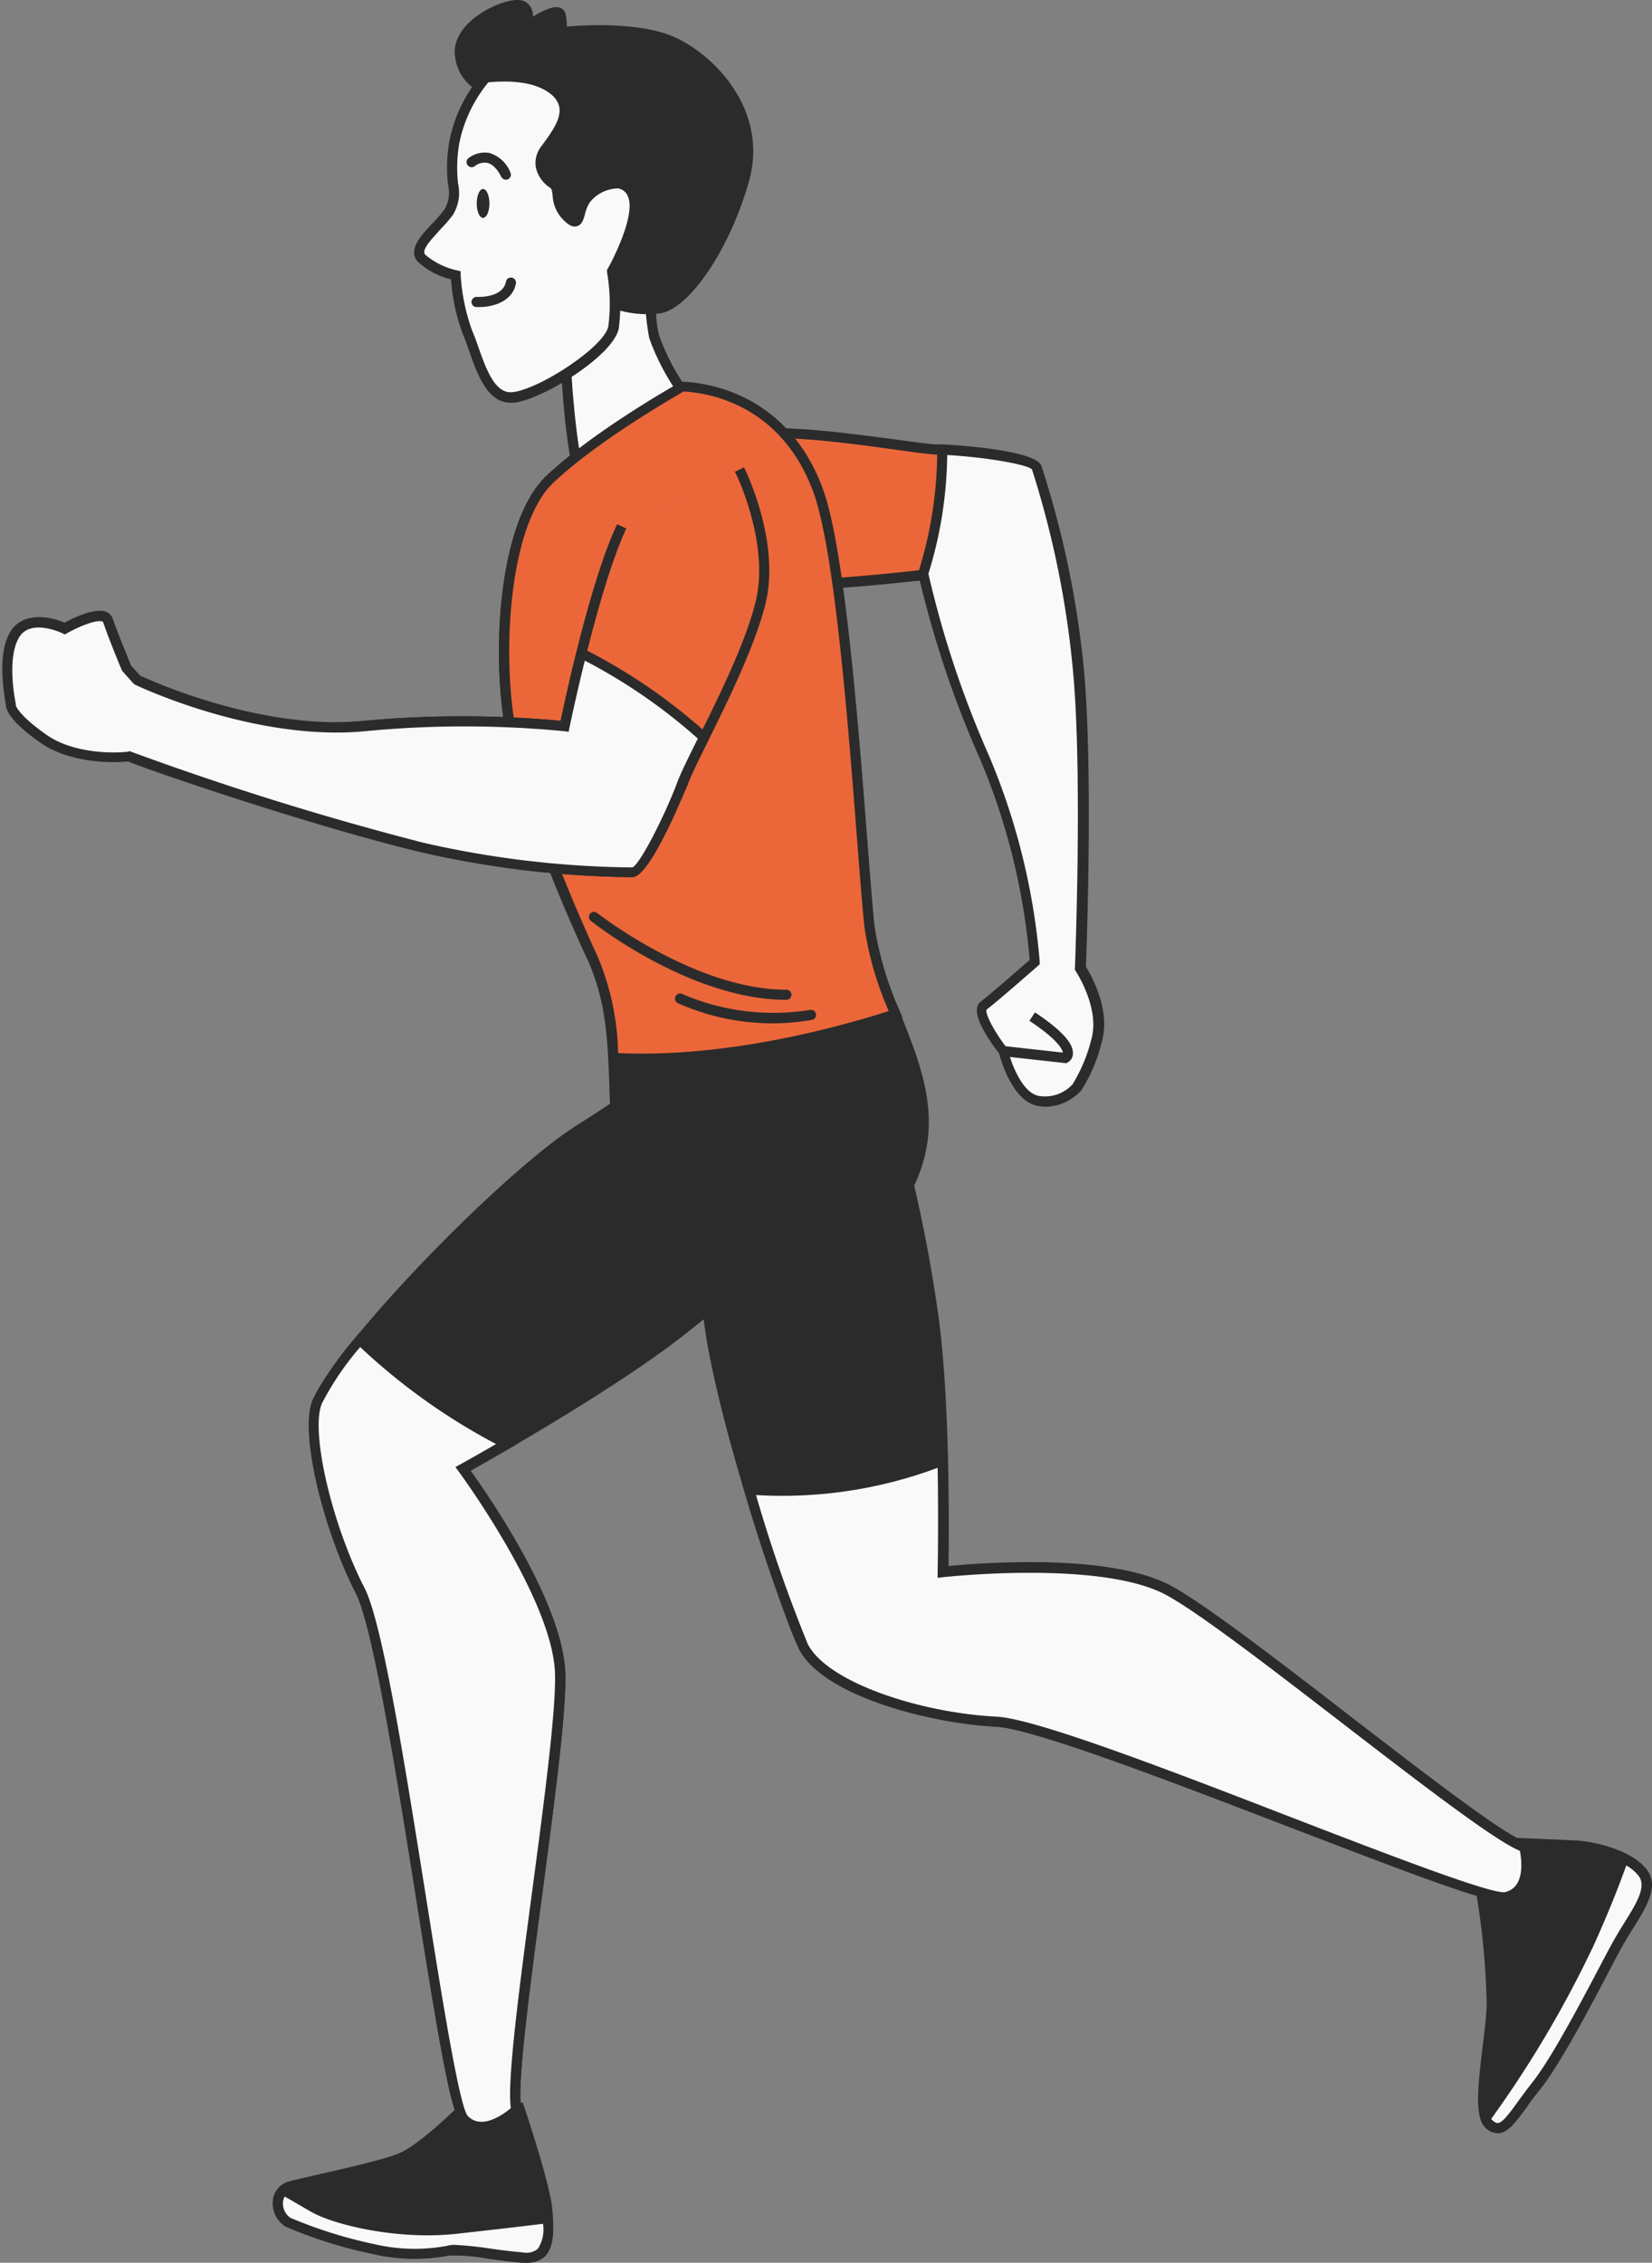 <?xml version="1.0" encoding="UTF-8"?> <svg xmlns="http://www.w3.org/2000/svg" width="168" height="230" fill="none"><rect width="100%" height="100%" fill="#808080" stroke="none"/> <path d="M150.629 192.549a76.276 76.276 0 0 1 1.029 11.319c-.165 3.92-1.688 10.721-.278 12.008 1.41 1.286 2.243-.638 4.836-3.962 2.593-3.323 6.637-11.493 8.232-14.405 1.595-2.912 3.92-5.474 2.531-7.254-1.389-1.78-5.042-2.665-6.997-2.758l-6.616-.288-2.737 5.34z" fill="#2B2B2B"></path> <path d="M152.28 216.823a1.75 1.75 0 0 1-1.194-.535c-1.101-1.029-.854-3.797-.308-8.283.185-1.512.36-2.953.411-4.116a75.838 75.838 0 0 0-1.029-11.246v-.175l2.974-5.7 6.945.298c2.171.093 5.896 1.029 7.378 2.953 1.317 1.677 0 3.776-1.389 6.009a44.524 44.524 0 0 0-1.091 1.811c-.35.617-.895 1.667-1.502 2.819-1.893 3.602-4.764 9.055-6.771 11.617-.524.669-1.029 1.276-1.368 1.822-1.214 1.646-1.955 2.644-2.892 2.737l-.164-.011zm-1.029-24.19c.636 3.74.98 7.524 1.029 11.318 0 1.225-.227 2.675-.412 4.208-.35 2.82-.813 6.689 0 7.399.319.288.484.278.535.267.484 0 1.225-1.029 2.161-2.325.401-.546.854-1.163 1.389-1.842 1.945-2.49 4.795-7.892 6.678-11.463.607-1.152 1.122-2.14 1.513-2.829.391-.69.74-1.266 1.111-1.863 1.245-1.996 2.325-3.714 1.451-4.825-1.256-1.606-4.692-2.48-6.616-2.562l-6.287-.268-2.552 4.785z" fill="#2B2B2B"></path> <path d="M161.547 197.694a112.574 112.574 0 0 1-10.465 17.636c.07.215.186.411.34.577 1.42 1.286 2.243-.638 4.836-3.962 2.593-3.323 6.636-11.493 8.231-14.405 1.595-2.912 3.921-5.474 2.532-7.254a5.795 5.795 0 0 0-1.935-1.431c-.741 2.079-1.842 4.96-3.539 8.839z" fill="#F9F9F9"></path> <path d="M152.285 216.822a1.747 1.747 0 0 1-1.193-.535 1.903 1.903 0 0 1-.484-.782l-.092-.247.154-.227a112.008 112.008 0 0 0 10.413-17.543c1.471-3.293 2.655-6.246 3.529-8.767l.196-.545.525.257a6.078 6.078 0 0 1 2.057 1.574c1.318 1.678 0 3.777-1.389 6.009a45.68 45.68 0 0 0-1.09 1.811c-.35.618-.896 1.667-1.503 2.82-1.893 3.601-4.764 9.054-6.77 11.617-.525.668-1.029 1.275-1.369 1.821-1.214 1.646-1.955 2.644-2.891 2.737h-.093zm-.607-1.43a.607.607 0 0 0 .103.133c.319.288.484.278.535.268.484 0 1.225-1.029 2.161-2.326.401-.545.854-1.162 1.389-1.841 1.945-2.49 4.795-7.892 6.678-11.463.607-1.152 1.122-2.14 1.513-2.83.391-.689.74-1.265 1.111-1.862 1.245-1.996 2.325-3.714 1.451-4.826a4.4 4.4 0 0 0-1.235-1.029c-.864 2.418-1.986 5.197-3.365 8.232a111.981 111.981 0 0 1-10.382 17.544h.041zM52.803 214.312s2.685 7.903 2.86 10.393c.175 2.49.35 4.99-2.51 4.764-2.86-.226-6.617-1.029-7.563-.72a18.595 18.595 0 0 1-7.676-.175 46.29 46.29 0 0 1-8.633-2.717c-1.204-.689-1.616-3.087.278-3.642 1.893-.556 9.106-1.986 11.174-2.809 2.068-.823 5.67-4.322 5.67-4.322l6.4-.772z" fill="#2B2B2B"></path> <path d="M53.502 229.993h-.391c-1.111-.093-2.336-.257-3.509-.412a18.974 18.974 0 0 0-3.879-.329 18.7 18.7 0 0 1-7.933-.175 45.573 45.573 0 0 1-8.767-2.768 2.84 2.84 0 0 1-1.265-2.706 2.193 2.193 0 0 1 1.656-1.873c.648-.175 1.883-.452 3.303-.782 2.737-.627 6.483-1.481 7.82-2.058 1.945-.771 5.464-4.208 5.505-4.239l.123-.123 6.997-.813.134.401c.103.319 2.696 7.995 2.881 10.526.124 1.791.257 3.643-.75 4.641a2.653 2.653 0 0 1-1.925.71zm-7.337-1.811c1.196.058 2.388.178 3.57.36 1.164.165 2.378.319 3.458.412a1.855 1.855 0 0 0 1.503-.371c.679-.669.565-2.284.452-3.838-.144-2.058-2.16-8.231-2.696-9.878l-5.823.679c-.67.649-3.777 3.561-5.711 4.332a78.519 78.519 0 0 1-7.975 2.058c-1.41.319-2.634.597-3.251.772a1.132 1.132 0 0 0-.905 1.029 1.798 1.798 0 0 0 .75 1.677 46.132 46.132 0 0 0 8.49 2.665c2.433.575 4.96.638 7.418.185.236-.059.478-.086.72-.082z" fill="#2B2B2B"></path> <path d="M55.719 225.466c-1.986.237-5.546.659-9.467 1.029-5.937.607-12.213-.967-14.323-2.171-1.244-.71-2.294-1.369-3.086-1.76a2.15 2.15 0 0 0-.534 1.732 2.135 2.135 0 0 0 .986 1.52 46.285 46.285 0 0 0 8.633 2.716c2.519.592 5.133.652 7.676.175.947-.257 4.703.484 7.563.721 2.562.247 2.675-1.75 2.552-3.962z" fill="#F9F9F9"></path> <path d="M53.502 229.993h-.391c-1.112-.093-2.336-.257-3.509-.412a19.789 19.789 0 0 0-3.88-.329 18.7 18.7 0 0 1-7.932-.175 45.573 45.573 0 0 1-8.767-2.768 2.774 2.774 0 0 1-1.266-2.058 2.28 2.28 0 0 1 .73-1.986l.258-.226.309.154c.535.258 1.152.628 1.873 1.029l1.255.721c2.15 1.234 8.386 2.685 14.014 2.109 4.023-.422 7.656-.844 9.456-1.029l.545-.062v.546c.083 1.409.093 2.994-.812 3.889a2.652 2.652 0 0 1-1.883.597zm-7.337-1.811c1.196.058 2.388.178 3.57.36a65.42 65.42 0 0 0 3.458.412 1.813 1.813 0 0 0 1.502-.371 3.58 3.58 0 0 0 .525-2.541c-1.934.236-5.258.627-8.921 1.029-5.906.617-12.296-.906-14.632-2.233l-1.265-.731c-.546-.319-1.03-.607-1.451-.833a1.39 1.39 0 0 0-.165.854 1.71 1.71 0 0 0 .751 1.307 46.21 46.21 0 0 0 8.49 2.665c2.433.575 4.959.638 7.418.185.234-.066.477-.101.72-.103zM81.974 124.073a149.785 149.785 0 0 1-12.502 11.01c-7.747 6.174-22.38 14.199-22.38 14.199s9.57 12.914 9.879 20.703c.308 7.789-5.495 40.479-4.445 44.482 0 0-3.221 3.087-5.3 1.029-2.078-2.058-7.274-47.332-10.598-53.815-3.323-6.482-5.659-16.206-4.332-19.22 2.542-5.752 19.005-22.802 26.67-27.659a125.976 125.976 0 0 0 12.461-8.89" fill="#2B2B2B"></path> <path d="M48.967 216.709a2.82 2.82 0 0 1-2.11-.916c-1.029-1.029-2.346-9.024-4.568-23.018-2.058-12.903-4.384-27.534-6.123-30.868-3.169-6.174-5.813-16.32-4.342-19.664 2.562-5.782 19.128-22.986 26.866-27.884a125.721 125.721 0 0 0 12.41-8.849l.668.792a131.655 131.655 0 0 1-12.522 8.921c-7.645 4.836-23.975 21.762-26.475 27.442-1.225 2.758.957 12.234 4.311 18.768 1.821 3.53 4.054 17.606 6.225 31.219 1.605 10.104 3.427 21.556 4.291 22.472.7.72 1.626.792 2.84.216a7.471 7.471 0 0 0 1.533-1.029c-.401-2.696.834-12.038 2.15-21.906 1.225-9.189 2.48-18.686 2.336-22.37-.298-7.542-9.682-20.28-9.775-20.414l-.35-.473.515-.278c.144-.082 14.673-8.098 22.308-14.159a153.169 153.169 0 0 0 12.45-10.958l.73.71a148.84 148.84 0 0 1-12.542 11.051c-6.884 5.464-19.283 12.481-21.938 13.973 1.75 2.439 9.343 13.377 9.631 20.507.155 3.766-1.121 13.315-2.346 22.555-1.296 9.744-2.634 19.828-2.11 21.814l.073.298-.216.206a8.506 8.506 0 0 1-2.058 1.389 4.395 4.395 0 0 1-1.862.453z" fill="#2B2B2B"></path> <path d="M64.523 50.225s5.526-5.556 11.628-6.174c6.101-.617 16.401 1.513 19.395 1.616 2.995.103 9.528.854 9.868 1.852a96.858 96.858 0 0 1 4.27 20.425c1.029 10.752.216 30.519.216 30.519l-4.651-.659a66.616 66.616 0 0 0-5.072-20.744 101.706 101.706 0 0 1-6.256-18.593s-13.85 1.698-20.394.937" fill="#EB673A"></path> <path d="m110.395 99.037-5.639-.792v-.422a67.015 67.015 0 0 0-5.021-20.579 104.496 104.496 0 0 1-6.174-18.243c-2.5.288-14.117 1.574-20.044.885l.113-1.03c6.4.742 20.127-.935 20.27-.946l.464-.061.103.463a102.172 102.172 0 0 0 6.173 18.52 67.96 67.96 0 0 1 5.083 20.498l3.684.514c.113-3.313.669-20.301-.247-29.84a96.122 96.122 0 0 0-4.208-20.28c-.504-.597-5.824-1.39-9.405-1.513-1.029 0-2.655-.257-4.774-.545-4.414-.607-10.465-1.44-14.56-1.03-5.834.546-11.246 5.928-11.318 5.979l-.73-.72c.225-.237 5.73-5.7 11.935-6.277 4.208-.401 10.29.443 14.796 1.03 2.007.277 3.735.513 4.672.555.092 0 9.744.432 10.289 2.202a96.936 96.936 0 0 1 4.301 20.486c1.029 10.66.227 30.385.216 30.59l.021.556z" fill="#2B2B2B"></path> <path d="M109.903 98.453s.813-19.767-.216-30.52a96.904 96.904 0 0 0-4.27-20.372c-.33-.968-6.514-1.709-9.61-1.842a41.66 41.66 0 0 1-1.987 12.748h.103a101.748 101.748 0 0 0 6.256 18.594 66.635 66.635 0 0 1 5.073 20.723s-4.116 3.601-5.145 4.404c-1.029.802 2.058 4.651 2.058 4.651s1.029 4.517 3.478 5.041a4.31 4.31 0 0 0 3.982-1.337 16.24 16.24 0 0 0 1.986-4.661c.967-3.458-1.708-7.43-1.708-7.43z" fill="#F9F9F9"></path> <path d="M106.412 112.496c-.325 0-.649-.034-.967-.103-2.48-.545-3.643-4.568-3.838-5.309-.535-.689-2.429-3.21-2.254-4.548a1.026 1.026 0 0 1 .412-.751c.905-.679 4.116-3.488 4.949-4.209a66.671 66.671 0 0 0-5-20.311A104.774 104.774 0 0 1 93.54 59.01l-.474.062.288-.782a41.342 41.342 0 0 0 1.956-12.584v-.535h.524c.103 0 9.487.453 10.074 2.192a97.061 97.061 0 0 1 4.301 20.486c.967 10.146.298 28.502.226 30.426.484.772 2.593 4.414 1.585 7.728a16.114 16.114 0 0 1-2.058 4.825 4.976 4.976 0 0 1-3.55 1.667zM94.414 58.322a102.146 102.146 0 0 0 6.174 18.521 68.12 68.12 0 0 1 5.145 20.919v.257l-.185.165c-.175.144-4.116 3.621-5.207 4.424-.216.309.669 2.13 2.058 3.92l.103.196c.278 1.173 1.379 4.291 3.087 4.661a3.791 3.791 0 0 0 3.488-1.173 16.196 16.196 0 0 0 1.883-4.476c.967-3.19-1.533-6.966-1.554-7.007l-.092-.134v-.165c0-.205.802-19.858-.216-30.446a96.197 96.197 0 0 0-4.147-20.26c-.432-.515-4.764-1.256-8.623-1.472a42.186 42.186 0 0 1-1.914 12.07z" fill="#2B2B2B"></path> <path d="M66.52 25.86s-.864 5.216 0 8.406c.865 3.19 5.516 8.705 4.93 11.318-.587 2.614-8.696 7.255-11.021 6.092-2.326-1.163-2.902-15.074-2.902-15.074s5.238-9.292 8.993-10.743z" fill="#F9F9F9"></path> <path d="M61.376 52.366a2.624 2.624 0 0 1-1.173-.237c-2.47-1.235-3.087-13.15-3.18-15.517v-.154l.072-.123c.217-.381 5.351-9.457 9.261-10.959l.844-.33-.144.896s-.844 5.145 0 8.232a22.806 22.806 0 0 0 2.274 4.568c1.564 2.696 3.087 5.248 2.654 6.987-.432 1.739-3.508 4.116-6.38 5.464a11.206 11.206 0 0 1-4.228 1.173zm-3.324-15.65c.247 5.648 1.215 13.797 2.614 14.497.7.35 2.46 0 4.466-1.029 2.942-1.4 5.546-3.53 5.823-4.743.278-1.214-1.214-3.962-2.551-6.256a23.168 23.168 0 0 1-2.377-4.816 22.636 22.636 0 0 1-.175-7.583c-3.2 2.058-7.203 8.91-7.8 9.93z" fill="#2B2B2B"></path> <path d="M69.39 39.307s-8.52 4.743-13.46 9.384c-4.939 4.64-5.515 19.148-3.766 26.69 1.75 7.543 5.917 17.308 8.119 22.04 3.725 7.986.74 17.493 4.116 25.478 6.297 14.868 27.144 6.739 29.345-6.658 1.266-7.737-4.537-14.518-5.34-22.009-.874-8.118-2.346-36.569-5.248-44.41-2.901-7.84-9.075-10.33-13.767-10.515z" fill="#2B2B2B"></path> <path d="M75.988 131.38c-5.454 0-9.775-2.943-12.039-8.232-1.697-3.992-1.831-8.365-1.975-12.594-.144-4.229-.288-8.859-2.15-12.862-1.03-2.16-6.175-13.376-8.16-22.143-1.811-7.872-1.194-22.37 3.92-27.175 4.918-4.63 13.469-9.415 13.561-9.466l.124-.072h.144c2.439.093 10.66 1.152 14.251 10.855 2.212 5.989 3.601 23.79 4.517 35.571.288 3.746.545 6.987.751 8.963a35.288 35.288 0 0 0 2.686 8.941c1.677 4.198 3.416 8.53 2.654 13.202-1.358 8.283-9.394 14.096-16.37 14.94-.636.059-1.275.083-1.914.072zm-6.472-91.577c-1.03.617-8.726 5.011-13.222 9.26-4.774 4.487-5.34 18.738-3.622 26.188 1.996 8.674 7.09 19.807 8.088 21.947 1.955 4.188 2.057 8.798 2.243 13.263.133 4.116.277 8.407 1.893 12.224 2.325 5.495 7.017 8.232 12.882 7.543 6.606-.793 14.2-6.277 15.435-14.077.72-4.383-.885-8.406-2.583-12.656a35.351 35.351 0 0 1-2.758-9.26c-.216-1.986-.463-5.227-.761-8.993-.906-11.72-2.284-29.428-4.455-35.283-3.262-8.87-10.702-10.002-13.14-10.135v-.02z" fill="#2B2B2B"></path> <path d="M55.932 48.69c4.939-4.64 13.459-9.383 13.459-9.383 4.681.185 10.886 2.685 13.787 10.515 2.902 7.83 4.374 36.292 5.248 44.41a33.729 33.729 0 0 0 2.645 8.89c-5.721 1.842-17.493 5.042-28.698 4.435-.02-3.48-.72-6.923-2.058-10.135-2.202-4.733-6.38-14.508-8.118-22.04-1.74-7.532-1.194-22.05 3.735-26.691z" fill="#EB673A"></path> <path d="M65.235 108.154c-.967 0-1.924 0-2.89-.082h-.464v-.463a26.351 26.351 0 0 0-2.058-9.95c-1.029-2.16-6.174-13.377-8.16-22.143-1.81-7.872-1.193-22.37 3.92-27.175 4.92-4.63 13.47-9.415 13.562-9.466l.124-.072h.144c2.439.092 10.66 1.152 14.251 10.855 2.212 5.989 3.601 23.79 4.517 35.571.288 3.746.545 6.987.751 8.962a34.315 34.315 0 0 0 2.645 8.736l.205.515-.524.175c-5.495 1.759-15.733 4.537-26.023 4.537zm-2.377-1.111c10.599.484 21.609-2.387 27.525-4.27a33.147 33.147 0 0 1-2.47-8.52c-.215-1.986-.462-5.227-.76-8.993-.906-11.72-2.285-29.428-4.456-35.283-3.303-8.92-10.743-10.053-13.181-10.186-1.03.617-8.726 5.01-13.222 9.26-4.774 4.486-5.34 18.737-3.622 26.187 1.996 8.674 7.09 19.807 8.088 21.948a26.564 26.564 0 0 1 2.099 9.857z" fill="#2B2B2B"></path> <path d="M79.977 101.631c-9.651 0-19.478-7.697-19.89-8.026a.514.514 0 0 1 .07-.852.503.503 0 0 1 .568.05c.103.071 9.97 7.799 19.252 7.799a.513.513 0 0 1 .361.875.526.526 0 0 1-.36.154zM78.652 104.019a23.657 23.657 0 0 1-9.734-2.058.524.524 0 0 1-.104-.849.514.514 0 0 1 .567-.077 23.352 23.352 0 0 0 13.006 1.616.523.523 0 0 1 .597.432.514.514 0 0 1-.432.586 23.714 23.714 0 0 1-3.9.35z" fill="#2B2B2B"></path> <path d="M75.192 47.652s3.633 7.255 2.182 13.428c-1.451 6.174-6.894 15.6-7.985 18.521-1.09 2.923-3.992 9.065-5.083 9.065-7.204-.07-14.38-.92-21.402-2.53-10.887-2.542-30.869-10.887-30.869-10.887l1.811-3.632s11.977 3.261 23.224 2.181a104.634 104.634 0 0 1 20.311 0s2.902-14.158 5.803-20.322" fill="#EB673A"></path> <path d="M64.31 89.16a99.817 99.817 0 0 1-21.526-2.551c-10.794-2.521-30.715-10.825-30.92-10.907l-.505-.216 2.254-4.497.401.113c.124 0 12.018 3.231 23.038 2.161 6.64-.613 13.322-.613 19.962 0 .525-2.52 3.087-14.405 5.742-19.972l.936.432c-2.85 6.05-5.742 20.065-5.773 20.209l-.092.463-.473-.062a105.362 105.362 0 0 0-20.209 0c-10.043 1.03-20.785-1.533-22.987-2.058l-1.389 2.758c3.19 1.317 20.497 8.376 30.251 10.65a99.025 99.025 0 0 0 21.29 2.52c.75-.277 3.292-5.237 4.599-8.735.36-.947 1.132-2.511 2.12-4.497 2.057-4.116 4.866-9.796 5.844-13.942 1.389-5.917-2.058-13.006-2.14-13.078l.926-.453c.154.298 3.694 7.49 2.212 13.767-1.029 4.26-3.838 9.981-5.917 14.159-.936 1.883-1.738 3.509-2.057 4.404-.062.03-3.705 9.332-5.588 9.332z" fill="#2B2B2B"></path> <path d="m102.082 106.849 6.256.689s1.677-.843-3.365-4.208" fill="#F9F9F9"></path> <path d="m108.431 108.072-6.4-.71.113-1.029 5.948.658c-.083-.381-.546-1.327-3.406-3.231l.566-.854c2.665 1.77 3.93 3.149 3.858 4.198a1.027 1.027 0 0 1-.545.896l-.134.072zM91.575 116.953a148.825 148.825 0 0 1 3.262 16.33c1.45 9.795 1.09 26.485 1.09 26.485s15.96-1.821 22.854 1.811c6.894 3.632 32.299 25.034 36.291 26.125 0 0 1.029 4.352-1.821 5.073-2.851.72-44.626-17.41-51.88-17.77-7.254-.36-17.38-3.314-19.55-7.625-1.503-2.922-9.436-26.125-9.796-35.19a125.097 125.097 0 0 0-1.45-15.239" fill="#2B2B2B"></path> <path d="M153.022 193.311c-2.058 0-9.436-2.82-21.906-7.604-12.204-4.692-26.033-10.002-29.84-10.197-6.606-.33-17.544-3.087-20.023-7.892-1.637-3.19-9.487-26.383-9.848-35.407a124.192 124.192 0 0 0-1.44-15.177l1.029-.175a127.603 127.603 0 0 1 1.46 15.311c.35 8.911 8.12 31.826 9.735 34.985 2.058 3.92 11.534 6.966 19.159 7.346 3.961.196 17.276 5.31 30.148 10.29 9.539 3.673 20.363 7.851 21.608 7.542 2.058-.504 1.657-3.303 1.492-4.188-2.531-1.029-9.991-6.76-17.873-12.831-7.346-5.659-14.94-11.514-18.202-13.232-6.678-3.509-22.4-1.77-22.555-1.76l-.586.072v-.586c0-.175.35-16.762-1.08-26.403a153.108 153.108 0 0 0-3.252-16.268l1.03-.278a150.698 150.698 0 0 1 3.281 16.392c1.287 8.694 1.143 22.945 1.101 25.991 2.984-.298 16.289-1.379 22.576 1.934 3.344 1.76 10.968 7.635 18.346 13.325 7.789 5.999 15.846 12.214 17.832 12.749l.288.082.072.299c.422 1.677.504 5.021-2.192 5.7-.12.012-.242.005-.36-.02z" fill="#2B2B2B"></path> <path d="M81.727 167.382a154.802 154.802 0 0 1-5.536-15.99 44.595 44.595 0 0 0 19.643-2.974c.154 6.225 0 11.318 0 11.318s15.959-1.821 22.853 1.811c6.894 3.633 32.299 25.035 36.291 26.126 0 0 1.029 4.352-1.821 5.072-2.85.721-44.626-17.41-51.88-17.77-7.254-.36-17.338-3.282-19.55-7.593z" fill="#F9F9F9"></path> <path d="M153.025 193.31c-2.058 0-9.436-2.819-21.907-7.604-12.203-4.692-26.032-10.002-29.839-10.197-6.606-.329-17.544-3.087-20.024-7.892a160.288 160.288 0 0 1-5.566-16.072l-.216-.731.761.072a44.135 44.135 0 0 0 19.458-2.953l.679-.257v.73c.113 4.96.061 9.261 0 10.784 2.984-.299 16.288-1.379 22.575 1.934 3.344 1.76 10.969 7.635 18.346 13.325 7.789 5.999 15.846 12.214 17.832 12.749l.288.082.072.299c.422 1.677.504 5.021-2.192 5.7a1.14 1.14 0 0 1-.267.031zm-76.143-41.343a152.479 152.479 0 0 0 5.279 15.177c2.058 3.92 11.534 6.966 19.159 7.346 3.961.196 17.276 5.31 30.148 10.29 9.539 3.673 20.363 7.851 21.608 7.542 2.058-.504 1.657-3.303 1.492-4.188-2.531-1.029-9.991-6.76-17.873-12.831-7.346-5.659-14.94-11.514-18.202-13.232-6.678-3.509-22.4-1.77-22.554-1.76l-.587.072v-.586c0-.052.103-4.785 0-10.598a45.283 45.283 0 0 1-18.45 2.768h-.02z" fill="#2B2B2B"></path> <path d="M52.526 214.462s-3.221 3.087-5.3 1.029c-2.078-2.058-7.274-47.332-10.598-53.814-3.323-6.482-5.659-16.206-4.332-19.221a32.592 32.592 0 0 1 4.301-6.235 62.399 62.399 0 0 0 14.93 10.598c-2.654 1.533-4.434 2.511-4.434 2.511s9.57 12.913 9.878 20.702c.308 7.789-5.526 40.428-4.445 44.43z" fill="#F9F9F9"></path> <path d="M48.967 216.71a2.803 2.803 0 0 1-2.11-.916c-1.029-1.029-2.346-9.024-4.568-23.017-2.058-12.903-4.384-27.535-6.123-30.869-3.169-6.174-5.813-16.319-4.342-19.663a32.894 32.894 0 0 1 4.384-6.359l.36-.443.4.412a62.077 62.077 0 0 0 14.797 10.495l.823.432-.802.474c-1.811 1.029-3.22 1.842-3.93 2.243 1.748 2.438 9.342 13.376 9.63 20.507.155 3.766-1.121 13.315-2.346 22.555-1.296 9.744-2.634 19.827-2.11 21.813l.073.299-.216.206a8.506 8.506 0 0 1-2.058 1.389 4.374 4.374 0 0 1-1.862.442zm-12.348-79.775a29.638 29.638 0 0 0-3.869 5.69c-1.224 2.758.957 12.235 4.312 18.769 1.82 3.529 4.054 17.605 6.225 31.218 1.605 10.104 3.426 21.557 4.29 22.472 1.43 1.482 3.684-.226 4.373-.802-.4-2.696.834-12.039 2.151-21.907 1.224-9.188 2.48-18.685 2.336-22.369-.299-7.542-9.683-20.281-9.775-20.415l-.35-.473.514-.278s1.43-.792 3.622-2.058a63.154 63.154 0 0 1-13.808-9.847h-.02z" fill="#2B2B2B"></path> <path d="M59.122 66.359c-1.029 4.116-1.708 7.419-1.708 7.419a104.635 104.635 0 0 0-20.312 0c-11.246 1.08-23.151-4.693-23.151-4.693l-1.03-1.152c-.555-1.348-1.491-3.643-1.892-4.857-.484-1.45-4.404.793-4.404.793s-3.632-1.801-5.083.607c-1.451 2.407-.402 7.11-.402 7.11s-.123 1.029 3.252 3.457c2.583 1.842 6.565 2.058 8.736 1.821a311.031 311.031 0 0 0 29.84 9.26 100.077 100.077 0 0 0 21.402 2.532c1.09 0 3.992-6.174 5.083-9.065.36-.957 1.193-2.634 2.202-4.661a55.565 55.565 0 0 0-12.533-8.571z" fill="#F9F9F9"></path> <path d="M64.308 89.16a99.805 99.805 0 0 1-21.526-2.552c-9.754-2.274-26.485-7.882-29.768-9.209-1.955.206-6.173.062-8.962-1.945C.965 73.294.605 72.09.585 71.647c-.021-.442-1.03-4.99.473-7.439 1.265-2.058 4.023-1.564 5.505-.916.833-.453 3.087-1.553 4.208-1.111a1.152 1.152 0 0 1 .7.73c.36 1.03 1.183 3.087 1.852 4.734l.936 1.029c1.091.514 12.348 5.618 22.792 4.6a108.64 108.64 0 0 1 19.961 0c.216-1.03.813-3.787 1.616-6.987l.154-.618.576.288a56.915 56.915 0 0 1 12.584 8.633l.289.268-.258.504c-.946 1.903-1.76 3.55-2.058 4.455-.082.041-3.724 9.343-5.607 9.343zm-51.15-12.82.124.05a309.349 309.349 0 0 0 29.737 9.261 99.025 99.025 0 0 0 21.289 2.521c.75-.278 3.292-5.237 4.6-8.736.349-.926 1.1-2.438 2.057-4.362a56.22 56.22 0 0 0-11.493-7.923c-.927 3.755-1.544 6.74-1.554 6.77l-.093.463-.473-.061a105.362 105.362 0 0 0-20.209 0c-11.267 1.09-23.306-4.672-23.419-4.734l-.154-.113-1.163-1.306c-.679-1.626-1.533-3.767-1.903-4.888a.166.166 0 0 0-.103-.103c-.618-.237-2.49.566-3.56 1.173l-.237.144-.247-.123s-3.23-1.564-4.414.411c-1.317 2.202-.35 6.688-.34 6.73v.175s.216.956 3.087 2.973c2.603 1.863 6.616 1.955 8.376 1.74l.092-.063zM50.293 9.19a3.931 3.931 0 0 1-3.499-3.498c-.586-3.354 5.392-5.834 6.421-5.145 1.029.69 0 2.326 0 2.326s3.498-2.624 3.786-1.451c.191.567.191 1.182 0 1.75 0 0 7.44-.876 11.525 1.028s9.044 7.295 7.14 14.004c-1.903 6.709-5.833 12.348-8.457 12.975-2.624.628-6.41-.586-7.141-2.181-.73-1.595.432-1.605-2.48-3.941s-6.277-5.978-4.816-9.045c1.462-3.066-.586-6.533-2.48-6.822z" fill="#2B2B2B"></path> <path d="M65.676 31.93c-2.593 0-5.392-1.132-6.081-2.655a4.032 4.032 0 0 1-.35-1.286c-.072-.566-.123-.978-1.986-2.46-2.582-2.057-6.657-6.07-4.949-9.661a4.939 4.939 0 0 0-.154-4.394 3.087 3.087 0 0 0-1.925-1.728 4.507 4.507 0 0 1-3.94-3.931c-.288-1.615.72-3.272 2.737-4.548C50.592.289 52.69-.379 53.514.238a1.595 1.595 0 0 1 .669 1.461c.957-.597 2.109-1.152 2.757-.916a.854.854 0 0 1 .566.628c.107.42.152.853.134 1.286 1.976-.164 7.635-.473 11.102 1.142 3.951 1.832 9.456 7.42 7.42 14.601-1.884 6.699-5.856 12.687-8.84 13.377a7.835 7.835 0 0 1-1.646.113zM52.67 1.01a7.202 7.202 0 0 0-3.488 1.4c-.813.575-2.14 1.769-1.883 3.23a3.427 3.427 0 0 0 3.025 3.087h.093a4.013 4.013 0 0 1 2.685 2.264 5.947 5.947 0 0 1 .175 5.32c-1.46 3.086 2.778 6.904 4.672 8.416 2.058 1.657 2.243 2.274 2.356 3.087.028.356.118.704.267 1.029.587 1.276 4.003 2.47 6.565 1.893 2.284-.504 6.174-5.803 8.078-12.615 1.862-6.575-3.221-11.699-6.864-13.376-3.91-1.811-11.174-.978-11.246-.978l-.947.114.422-.854c.126-.427.126-.88 0-1.307a9.26 9.26 0 0 0-3.076 1.605L51.27 5.002l1.481-2.356s.741-1.214.134-1.647a.617.617 0 0 0-.216-.03v.04z" fill="#2B2B2B"></path> <path d="M49.392 7.872a14.303 14.303 0 0 0-3.21 6.565c-.731 3.94.586 5.546-.577 7.15-1.162 1.606-3.796 3.5-2.778 4.662A8.068 8.068 0 0 0 46.326 28a20.58 20.58 0 0 0 1.214 5.844c1.029 2.325 1.852 6.842 4.62 6.554 2.768-.288 9.775-4.661 10.207-7.14a19.241 19.241 0 0 0-.144-5.69s3.087-5.403 2.058-7.728c-1.03-2.326-3.941-.73-4.816.432-.874 1.163-.442 3.21-1.893 1.75-1.45-1.462-.586-2.769-1.461-3.355a2.326 2.326 0 0 1-.73-3.499c1.172-1.605 3.086-3.94 1.028-5.834-2.057-1.893-5.525-1.605-7.017-1.461z" fill="#F9F9F9"></path> <path d="M51.919 40.932c-2.356 0-3.375-2.89-4.198-5.237-.216-.597-.412-1.173-.618-1.646a19.753 19.753 0 0 1-1.234-5.65 7.706 7.706 0 0 1-3.396-1.81c-1.029-1.183.33-2.645 1.544-3.93.425-.436.823-.896 1.193-1.38a3.395 3.395 0 0 0 .35-2.52c-.17-1.471-.12-2.958.144-4.415a14.56 14.56 0 0 1 3.344-6.822l.123-.133h.196c1.266-.134 5.145-.515 7.398 1.584 2.254 2.1.37 4.713-.772 6.266l-.174.247a1.863 1.863 0 0 0-.412 1.4 2.325 2.325 0 0 0 1.029 1.379 1.841 1.841 0 0 1 .71 1.512 2.88 2.88 0 0 0 1.152 2.192c0-.124.093-.309.134-.453a4.67 4.67 0 0 1 .659-1.533 4.836 4.836 0 0 1 3.797-1.821 2.326 2.326 0 0 1 1.903 1.492c1.029 2.335-1.4 6.976-1.975 8.026a19.49 19.49 0 0 1 .113 5.68c-.484 2.757-7.759 7.264-10.66 7.572h-.35zM49.666 8.366a14.117 14.117 0 0 0-2.954 6.174 14.615 14.615 0 0 0-.133 4.116 4.26 4.26 0 0 1-.535 3.21 16.258 16.258 0 0 1-1.276 1.471c-.916 1.03-1.945 2.058-1.523 2.552a7.49 7.49 0 0 0 3.23 1.595l.371.082v.391a20.23 20.23 0 0 0 1.173 5.66c.216.494.432 1.09.648 1.718.782 2.212 1.678 4.712 3.447 4.527 2.707-.278 9.384-4.62 9.755-6.719a18.582 18.582 0 0 0-.144-5.505v-.185l.092-.165c.813-1.44 2.768-5.546 2.058-7.264a1.297 1.297 0 0 0-1.029-.875 3.766 3.766 0 0 0-2.86 1.41c-.233.366-.4.77-.494 1.194-.154.566-.309 1.111-.834 1.245-.524.134-.956-.247-1.347-.628a3.756 3.756 0 0 1-1.112-2.51c-.061-.494-.092-.67-.267-.782a3.324 3.324 0 0 1-1.44-2.058 2.758 2.758 0 0 1 .586-2.182l.185-.257c1.42-1.934 2.387-3.52.895-4.898-1.914-1.667-5.165-1.42-6.492-1.317z" fill="#2B2B2B"></path> <path d="M49.77 20.682c0 .803-.288 1.462-.648 1.462-.36 0-.638-.66-.638-1.462 0-.802.288-1.471.638-1.471.35 0 .649.659.649 1.471zM51.446 18.265a.514.514 0 0 1-.463-.278c-.422-.833-.905-1.317-1.44-1.43a1.595 1.595 0 0 0-1.245.32.518.518 0 1 1-.659-.803 2.727 2.727 0 0 1 2.12-.525 3.303 3.303 0 0 1 2.14 1.975.505.505 0 0 1-.453.741zM48.75 31.21h-.32a.513.513 0 0 1-.3-.905.525.525 0 0 1 .373-.125s2.613.155 2.953-1.553a.506.506 0 0 1 .792-.324.513.513 0 0 1 .216.53c-.38 1.893-2.438 2.376-3.714 2.376z" fill="#2B2B2B"></path> </svg> 